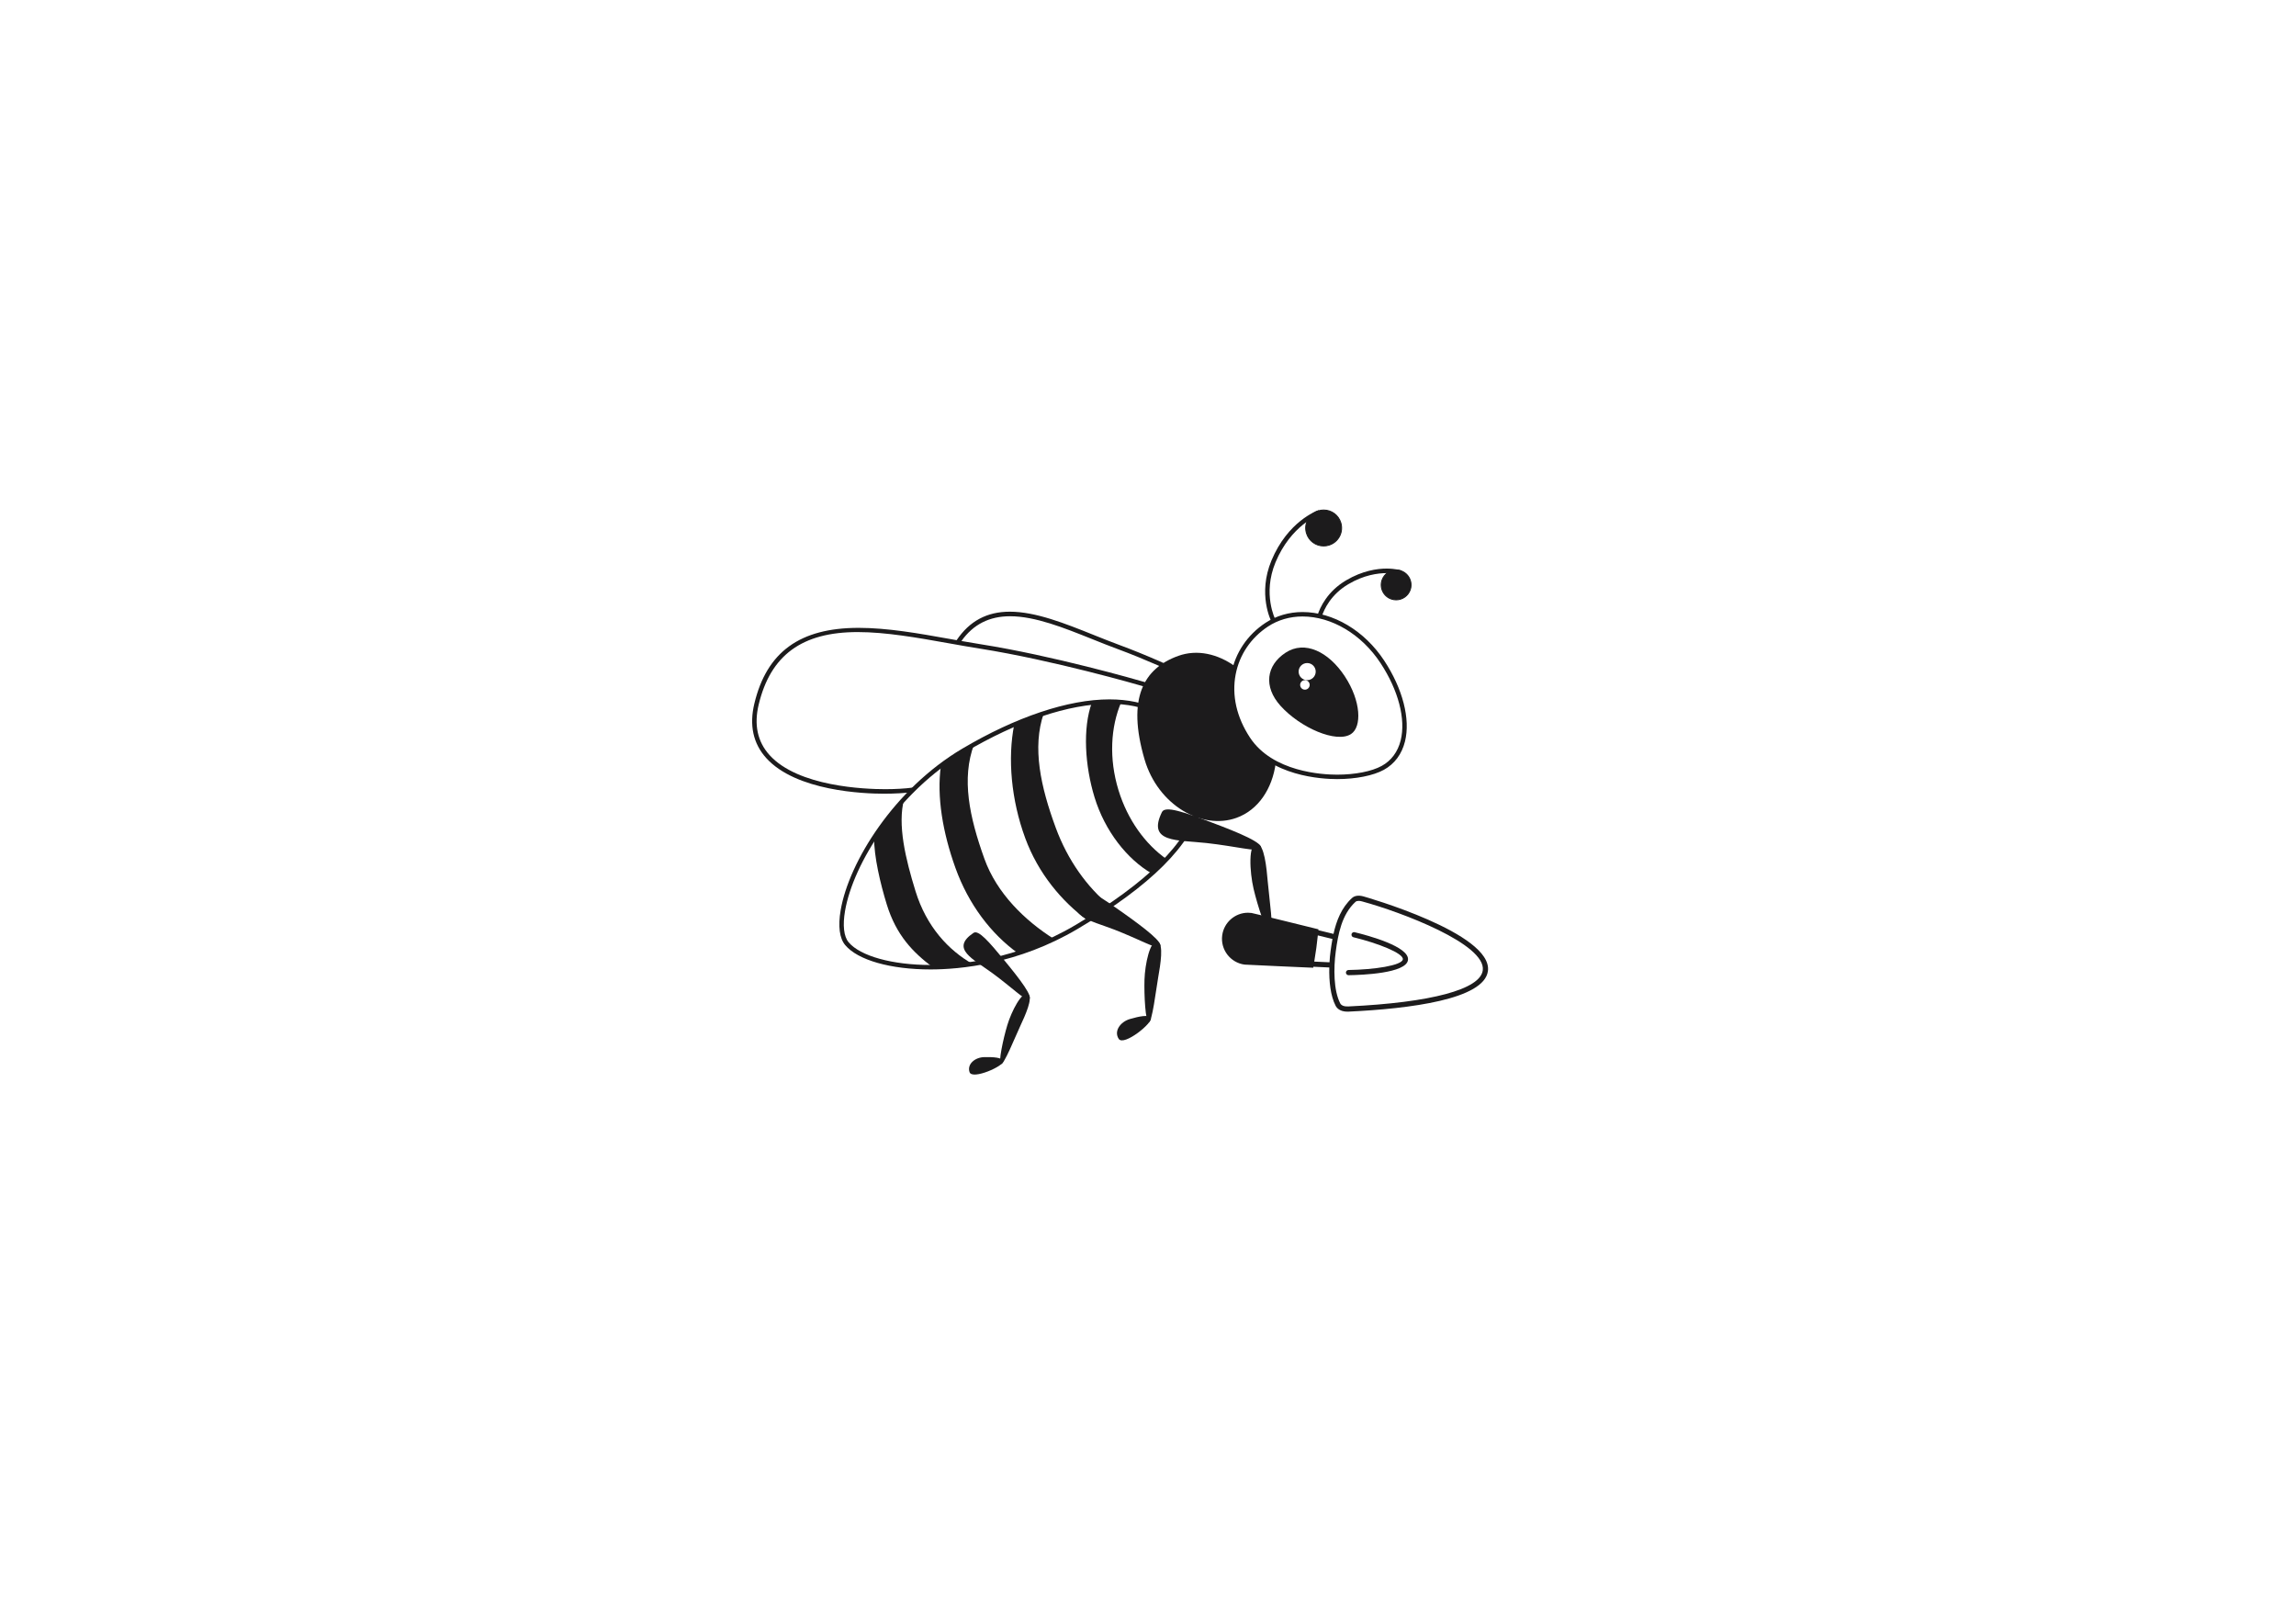 <?xml version="1.0" encoding="UTF-8"?>
<svg enable-background="new 0 0 841.89 595.28" version="1.1" viewBox="0 0 841.89 595.28" xml:space="preserve" xmlns="http://www.w3.org/2000/svg">


	
		
		
		
		
	
	<g fill="#1C1B1C">
		<path d="m499.9 328.62c-1.755-0.471-3.214-0.255-4.156 0.611-3.849 3.522-5.703 8.297-6.782 13.149l-5.551-1.354c5e-3 -0.058 0.012-0.116 0.018-0.175l0.015-0.156-0.152-0.037c-0.969-0.24-23.731-5.862-24.397-5.95-0.427-0.058-0.86-0.087-1.288-0.087-4.751 0-8.815 3.558-9.451 8.277-0.702 5.218 2.972 10.035 8.191 10.739 0.521 0.068 24.021 1.103 25.02 1.146l0.159 8e-3 0.028-0.157c0.013-0.07 0.023-0.141 0.035-0.211l5.834 0.268c-0.125 5.067 0.445 10.42 2.324 14.051 0.422 0.802 1.544 2.146 4.322 2.146 0.141 0 0.281-2e-3 0.431-9e-3 22.535-1.064 49.689-4.509 51.086-14.869 1.861-13.892-45.21-27.26-45.686-27.39zm43.795 27.136c-0.938 6.969-18.901 11.786-49.285 13.222-1.477 0.081-2.567-0.338-2.975-1.114-2.463-4.748-2.466-12.929-1.646-19 0.859-6.399 2.196-13.611 7.236-18.229 0.261-0.238 0.65-0.359 1.155-0.359 0.364 0 0.776 0.063 1.225 0.187 14.416 3.899 45.583 15.686 44.29 25.293zm-61.026-8.211c0.206-1.521 0.383-3.066 0.546-4.614l5.37 1.31c-0.273 1.475-0.493 2.943-0.686 4.373-0.177 1.312-0.313 2.722-0.397 4.176l-5.595-0.256c0.282-1.688 0.544-3.363 0.762-4.989z"/>
		<path d="m496.71 341.76-0.211-0.023c-0.441 0-0.819 0.298-0.921 0.726-0.057 0.244-0.019 0.498 0.113 0.718 0.133 0.22 0.342 0.372 0.588 0.43 8.941 2.162 18.405 5.872 18.106 8.096-0.303 2.252-10.579 3.784-19.927 3.909-0.469 8e-3 -0.867 0.358-0.93 0.824l-8e-3 0.142c7e-3 0.519 0.436 0.939 0.959 0.939h6e-3c4.945-0.07 21.129-0.681 21.786-5.561 0.666-4.917-14.79-9.047-19.561-10.2z"/>
	</g>
	
		
			
				<path d="m462.19 311.25c-1.082 1.129-9.196-0.995-19.786-2.18-10.707-1.188-21.892-0.019-16.345-11.354 1.188-2.429 8.087 0.021 18.066 3.758 9.978 3.733 19.945 7.822 18.065 9.776z" fill="#1C1B1C"/>
			
		
		
			
				<path d="m460.87 309.34c2.736 0.16 3.541 8.735 4.009 14.128 0.467 5.395 2.336 18.419 0.991 18.823-1.335 0.409-4.793-10.367-6.22-16.474-1.421-6.098-2.04-16.673 1.22-16.477z" fill="#1C1B1C"/>
			
		
		
			
				<path d="m466.16 340.43c1.62 1.508-7.696 14.311-10.538 11.782-2.85-2.528-1.163-6.952 2.32-9.059 3.474-2.106 6.994-3.857 8.218-2.723z" fill="#1C1B1C"/>
			
		
	
	
		
			
				<path d="m425.17 347.22c-1.191 0.729-7.672-2.953-16.502-6.384-8.93-3.463-18.806-5.016-11.455-13.487 1.576-1.817 6.944 1.86 14.669 7.354 7.719 5.485 15.342 11.27 13.288 12.517z" fill="#1C1B1C"/>
			
		
		
			
				<path d="m424.47 345.29c2.307 0.757 1.04 8.31 0.208 13.049-0.824 4.747-2.196 16.353-3.439 16.398-1.245 0.045-1.755-10.008-1.583-15.573 0.166-5.564 2.051-14.789 4.814-13.874z" fill="#1C1B1C"/>
			
		
		
			
				<path d="m421.96 373.15c1.051 1.662-9.876 10.541-11.748 7.717-1.869-2.822 0.597-6.241 4.065-7.264 3.471-1.011 6.897-1.708 7.683-0.453z" fill="#1C1B1C"/>
			
		
	
	
		
			
				<path d="m377.15 366.47c-1.24 0.363-6.148-4.481-13.203-9.661-7.143-5.244-15.592-8.996-6.991-14.796 1.846-1.245 5.755 3.33 11.331 10.087 5.575 6.749 10.998 13.755 8.863 14.37z" fill="#1C1B1C"/>
			
		
		
			
				<path d="m376.99 364.57c1.881 1.234-1.063 7.677-2.94 11.71-1.878 4.034-5.889 14.073-7.009 13.818-1.122-0.262 0.835-9.358 2.324-14.287 1.484-4.93 5.381-12.717 7.625-11.241z" fill="#1C1B1C"/>
			
		
		
			
				<path d="m367.85 388.99c0.536 1.737-11.347 7.04-12.339 4.076-0.987-2.97 2.031-5.432 5.373-5.51 3.34-0.075 6.565 0.129 6.966 1.434z" fill="#1C1B1C"/>
			
		
	
	<path d="m483.51 187.05-0.172 0.059c-0.452 0.158-11.138 4.007-17.133 18.406-5.104 12.276-0.18 22.05 0.032 22.459l0.085 0.163 1.446-0.765-0.086-0.161c-0.048-0.093-4.829-9.396 0.029-21.077 5.626-13.523 15.731-17.329 16.161-17.486l0.168-0.061-0.53-1.537z" fill="#1C1B1C"/>
	<g fill="#1C1B1C">
		<path d="m491.64 191.64c-0.856-2.779-3.377-4.648-6.288-4.648-0.646 0-1.299 0.1-1.929 0.289-1.681 0.517-3.06 1.658-3.88 3.206-0.82 1.558-0.993 3.335-0.474 5.015 0.85 2.78 3.375 4.647 6.282 4.647 0.647 0 1.298-0.097 1.932-0.289 1.681-0.517 3.058-1.654 3.88-3.207 0.823-1.553 0.989-3.334 0.477-5.013z"/>
		<path d="m485.35 200.33c-2.988 0-5.583-1.919-6.456-4.776-0.532-1.719-0.357-3.549 0.487-5.153 0.844-1.594 2.259-2.764 3.986-3.296 0.66-0.197 1.326-0.297 1.982-0.297 2.984 0 5.582 1.919 6.462 4.776 0.528 1.73 0.354 3.56-0.49 5.153-0.843 1.592-2.259 2.764-3.985 3.296-0.652 0.197-1.319 0.297-1.986 0.297zm0-13.158c-0.621 0-1.253 0.095-1.876 0.281-1.633 0.503-2.974 1.61-3.771 3.118-0.8 1.518-0.963 3.25-0.461 4.875 0.827 2.704 3.283 4.52 6.108 4.52 0.631 0 1.264-0.095 1.88-0.281 1.634-0.503 2.974-1.611 3.771-3.118s0.961-3.239 0.463-4.875c-0.833-2.704-3.29-4.52-6.114-4.52z"/>
	</g>
	<path d="m513.82 209.13c-0.219-0.07-2.226-0.679-5.374-0.679-3.446 0-8.82 0.747-14.847 4.303-6.856 4.044-9.54 9.817-10.53 12.898l-0.055 0.173 1.551 0.496 0.057-0.174c0.913-2.857 3.403-8.214 9.806-11.991 5.666-3.346 10.774-4.048 14.061-4.048 2.995 0 4.814 0.566 4.831 0.571l0.175 0.061 0.499-1.554-0.174-0.056z" fill="#1C1B1C"/>
	<g fill="#1C1B1C">
		<path d="m513.79 209.31c-0.599-0.216-1.222-0.326-1.853-0.326-2.294 0-4.357 1.45-5.139 3.612-1.017 2.832 0.459 5.967 3.288 6.983 0.598 0.218 1.22 0.326 1.851 0.326 2.3 0 4.365-1.45 5.142-3.611 1.018-2.833-0.458-5.964-3.289-6.984z"/>
		<path d="m511.93 220.09c-0.655 0-1.299-0.113-1.913-0.337-2.924-1.05-4.447-4.288-3.396-7.216 0.804-2.233 2.938-3.733 5.309-3.733 0.65 0 1.295 0.113 1.914 0.337 2.926 1.054 4.451 4.292 3.398 7.218-0.801 2.232-2.936 3.731-5.312 3.731zm0-10.922c-2.217 0-4.213 1.404-4.967 3.493-0.982 2.739 0.442 5.768 3.178 6.75 0.575 0.209 1.177 0.315 1.789 0.315 2.223 0 4.219-1.403 4.971-3.491 0.982-2.737-0.444-5.766-3.18-6.751-0.579-0.21-1.182-0.316-1.791-0.316z"/>
	</g>
	<path d="m436.54 271.36c-5.856-9.787-16.135-14.958-29.724-14.958-15.119 0-34.292 6.421-53.988 18.08-24.887 14.731-41.54 41.492-44.573 59.192-1.011 5.876-0.438 10.304 1.657 12.808 4.607 5.509 16.594 8.93 31.281 8.93 10.774 0 32.114-1.932 53.969-14.87 26.851-15.896 41.704-30.715 45.409-45.306 2.026-8.002 0.669-16.034-4.031-23.876zm-95.347 82.419c-14.003 0-25.791-3.272-30.031-8.342-1.754-2.098-2.218-6.178-1.305-11.488 2.978-17.341 19.341-43.583 43.803-58.065 19.442-11.511 38.319-17.851 53.156-17.851 13.17 0 22.701 4.766 28.328 14.165 4.468 7.459 5.763 15.074 3.847 22.635-3.588 14.151-18.196 28.645-44.658 44.308-21.517 12.738-42.53 14.638-53.14 14.638z" fill="#1C1B1C"/>
	<path d="m452.17 255.28c-0.197-0.107-22.134-11.596-41.826-18.863-2.957-1.089-6.021-2.316-8.984-3.502l-0.314-0.127c-10.46-4.195-21.278-8.534-30.76-8.534-8.389 0-14.773 3.424-19.511 10.444-0.806-0.143-1.61-0.285-2.407-0.427l-0.366-0.066c-11.084-1.977-22.546-4.022-33.15-4.022-21.553 0-33.706 8.82-38.246 27.757-1.905 7.935-0.444 14.651 4.342 19.963 10.952 12.143 35.821 13.086 43.183 13.086 3.883 0 7.682-0.22 10.696-0.619l0.181-0.024-0.219-1.615-0.18 0.023c-2.778 0.37-6.363 0.574-10.096 0.574-7.288 0-31.881-0.903-42.355-12.519-4.405-4.883-5.74-11.104-3.967-18.488 4.35-18.142 15.885-26.592 36.298-26.592 10.365 0 21.989 2.073 33.229 4.079 4.155 0.742 7.893 1.404 11.553 1.982 26.916 4.252 58.191 13.303 60.094 13.856l2.828 3.007-1.169 8.268 1.614 0.228 1.267-8.957 0.014-0.087-3.666-3.9-0.27-0.075c-3.395-0.986-33.934-9.759-60.455-13.947-2.289-0.364-4.643-0.767-6.99-1.178 4.356-6.1 10.205-9.075 17.849-9.075 9.183 0 19.786 4.251 30.054 8.368l0.394 0.158c2.947 1.179 5.995 2.4 8.945 3.487 19.586 7.227 41.438 18.668 41.627 18.771l0.162 0.088 0.763-1.438-0.162-0.084z" fill="#1C1B1C"/>
	
		<path d="m457.65 270.85c-5.934-9.008-7.099-18.449-4.69-26.495-6.438-4.667-14.011-6.376-20.903-3.903-12.72 4.562-18.937 15.553-12.376 37.962 4.899 16.722 20.971 25.989 33.689 21.428 8-2.87 13.156-10.662 14.42-20.132-4.076-2.157-7.632-5.05-10.14-8.86z" fill="#1C1B1C"/>
	
	<path d="m507.55 242.18c-7.228-10.978-18.704-17.798-29.951-17.798-4.94 0-9.631 1.369-13.564 3.958-6.627 4.362-11.084 10.978-12.552 18.625-1.548 8.113 0.348 16.528 5.484 24.337 8.757 13.293 27.706 14.327 33.305 14.327 6.877 0 13.297-1.274 17.171-3.408 3.911-2.155 6.588-5.755 7.738-10.41 2.033-8.212-0.819-19.289-7.631-29.631zm-17.279 41.825c-5.394 0-23.634-0.981-31.939-13.601-4.9-7.442-6.716-15.442-5.249-23.134 1.384-7.213 5.591-13.452 11.847-17.57 3.665-2.416 8.046-3.692 12.669-3.692 10.704 0 21.659 6.54 28.591 17.066 6.563 9.972 9.334 20.568 7.409 28.347-1.041 4.202-3.441 7.441-6.946 9.368-3.646 2.014-9.769 3.216-16.382 3.216z" fill="#1C1B1C"/>
	<path d="m493.12 247.96c-5.968-9.069-14.701-13.3-21.744-8.66-7.047 4.634-8.165 12.408-1.867 19.434 7.248 8.082 20.551 13.847 25.874 10.379 4.037-2.627 3.7-12.092-2.263-21.153zm-14.639 4.885c-0.967 0-1.747-0.788-1.747-1.746 0-0.966 0.78-1.745 1.747-1.745 0.965 0 1.746 0.779 1.746 1.745 0 0.958-0.781 1.746-1.746 1.746zm0.831-3.491c-1.736 0-3.137-1.404-3.137-3.131 0-1.736 1.4-3.141 3.137-3.141 1.729 0 3.13 1.404 3.13 3.141 0 1.728-1.4 3.131-3.13 3.131z" fill="#1C1B1C"/>
	
		
			<path d="m360.94 314.8c-5.512-15.354-8.439-29.337-3.78-41.891-2.32 1.242-1.585 0.885-3.916 2.267-2.879 1.704-5.611 3.563-8.232 5.514-1.601 11.386 0.694 24.602 5.301 37.436 4.83 13.467 13.152 24.313 22.927 31.322 4.407-1.406 8.829-3.14 13.207-5.219-10.65-6.753-20.942-16.7-25.507-29.429z" fill="#1C1B1C"/>
		
	
	
		
			<path d="m406.98 332.11c-8.391-6.916-15.481-16.74-19.855-28.624-5.543-15.047-8.709-29.466-4.4-41.962-4.52 1.329-6.103 2.071-10.831 4.104-2.476 12.395-1.108 27.675 4.027 41.622 4.79 13.001 13.404 23.201 22.834 30.16 2.847-1.752 5.592-3.514 8.225-5.3z" fill="#1C1B1C"/>
		
	
	
		
			<path d="m427.75 314.97c-7.775-5.468-14.27-14.335-17.633-25.303-3.538-11.558-2.885-23.13 1.018-32.258-3.405-0.296-7.006-0.23-10.769 0.171-3.432 9.412-2.542 23.234 0.98 34.726 3.783 12.355 11.93 22.702 21.004 27.941 1.939-1.742 3.736-3.503 5.4-5.277z" fill="#1C1B1C"/>
		
	
	
		
			<path d="m356.58 353.38c-8.702-4.972-16.835-13.543-20.886-26.672-3.606-11.698-6.729-24.405-4.145-33.861-4.246 4.589-7.939 9.393-11.037 14.187-0.065 6.979 2.313 16.996 4.646 24.562 3.491 11.318 9.606 17.541 16.813 22.981 4.619-0.037 9.527-0.417 14.609-1.197z" fill="#1C1B1C"/>
		
	

</svg>
